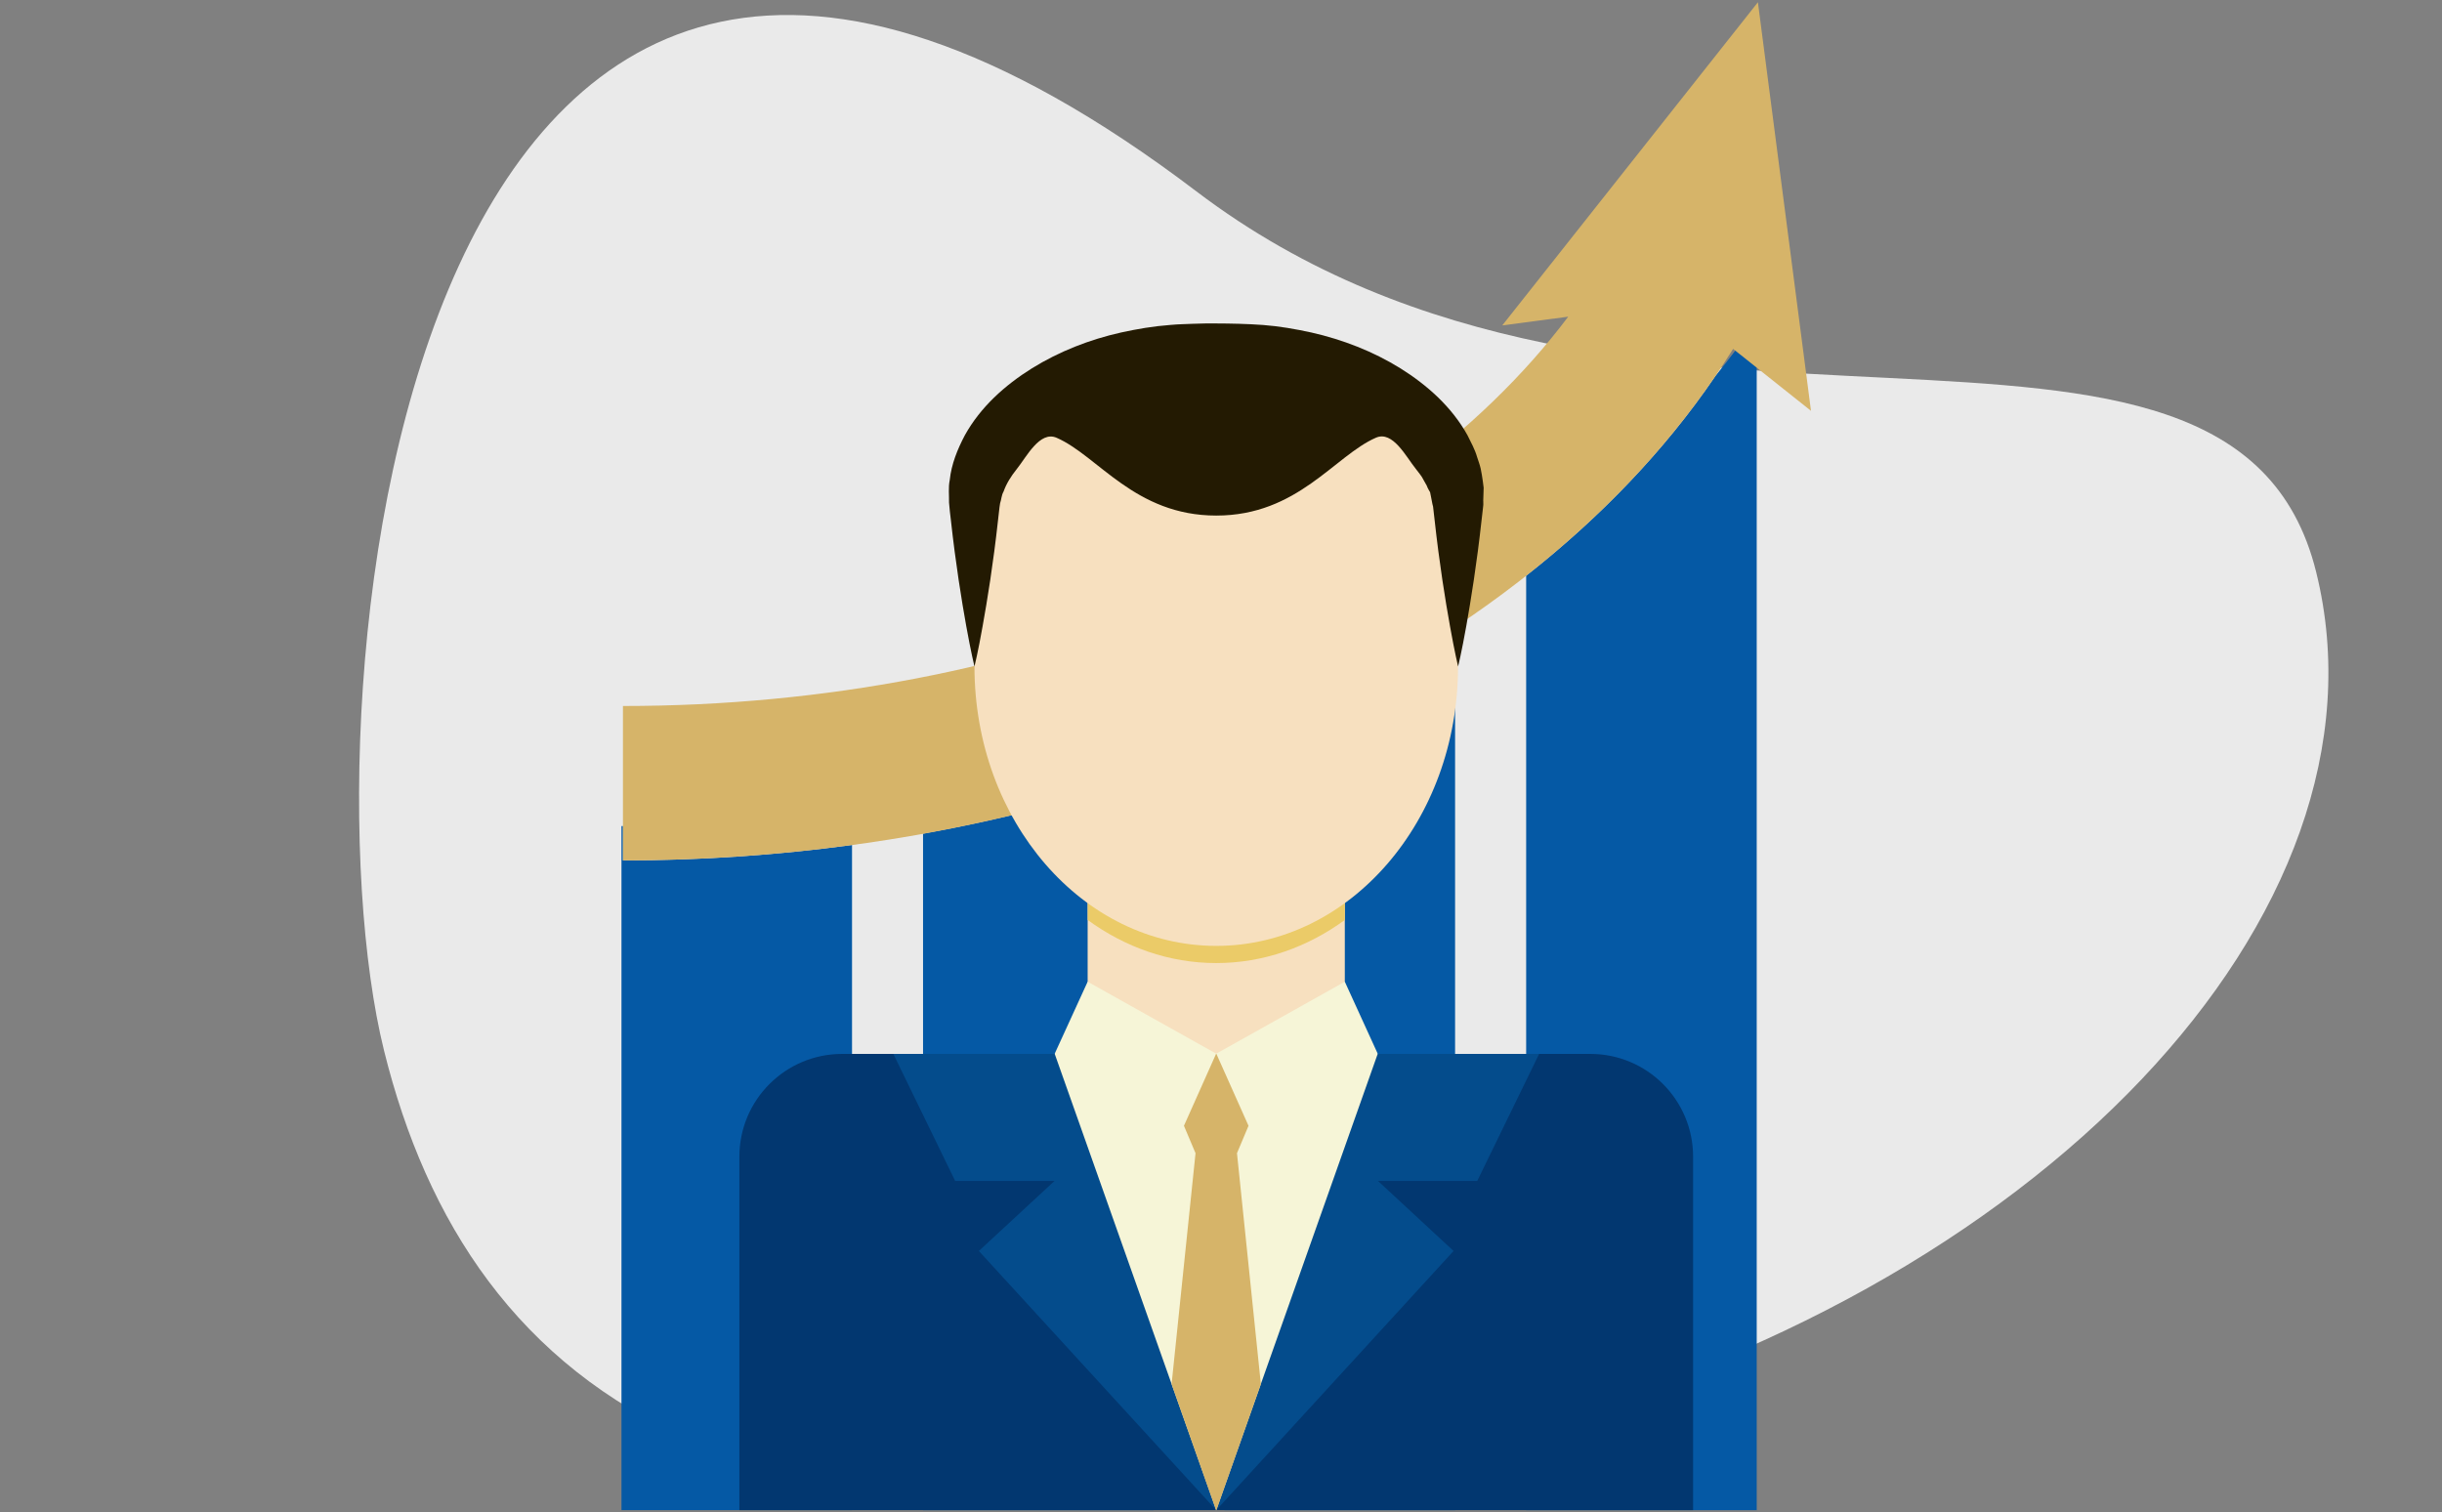 <svg xmlns="http://www.w3.org/2000/svg" id="Layer_1" viewBox="0 0 512 317.11"><rect x="0" y="0" width="512" height="317.11" fill="#808080" stroke="none"/><path d="M80.52,220.29c-17.79-71.78,2.92-307.26,170.34-180.15,91.79,69.69,216.96,8,234.75,79.78,17.79,71.78-58.61,151.89-170.34,180.15-158.28,40.03-216.96-8-234.75-79.78Z" style="fill:#eaeaea;"></path><g><g><g><path d="M130.61,180.41v-7.2h-.31v143.43h48.34V177.17c-15.64,2.12-31.7,3.24-48.03,3.24Z" style="fill:#0559a5;"></path><path d="M193.53,174.81v141.84h48.34V162.29c-15.38,5.28-31.56,9.49-48.34,12.51Z" style="fill:#0559a5;"></path><path d="M256.75,156.74v159.91h48.33V131.47c-14.64,9.74-30.86,18.22-48.33,25.26Z" style="fill:#0559a5;"></path><path d="M319.98,120.72v195.93h48.34V67.3c-2.7,3.95-5.62,7.79-8.68,11.55-10.47,15.39-23.88,29.44-39.66,41.86Z" style="fill:#0559a5;"></path></g><path d="M379.7,86.14L368.57,.47l-53.6,67.76,13.83-1.83c-37.32,49.59-113.34,81.63-198.19,81.63v32.38c101.47,0,192.68-42.58,232.76-107.26l16.33,12.99Z" style="fill:#d6b469;"></path></g><g><path d="M354.98,316.64v-74.11c0-11.91-9.65-21.55-21.56-21.55H176.58c-11.91,0-21.56,9.65-21.56,21.55v74.11h199.95Z" style="fill:#023770;"></path><rect x="228.04" y="181.89" width="53.92" height="44.39" style="fill:#f7e0bf;"></rect><polygon points="322.7 220.98 255 220.98 187.3 220.98 200.27 247.62 221.09 247.62 205.23 262.3 255 316.64 304.76 262.3 288.92 247.62 309.72 247.62 322.7 220.98" style="fill:#044c8c;"></polygon><polygon points="288.85 220.98 221.14 220.98 255 316.64 288.85 220.98" style="fill:#f6f5d7;"></polygon><polygon points="288.85 220.92 261.81 236.05 254.92 220.98 281.96 205.84 288.85 220.92" style="fill:#f6f5d7;"></polygon><polygon points="221.14 220.92 248.19 236.05 255.08 220.98 228.04 205.84 221.14 220.92" style="fill:#f6f5d7;"></polygon><polygon points="259.35 241.8 261.77 236.05 255.04 220.98 254.96 220.98 248.23 236.05 250.66 241.8 245.64 290.23 254.96 316.64 254.96 316.64 255 316.64 255.04 316.64 255.04 316.64 264.36 290.23 259.35 241.8" style="fill:#d6b469;"></polygon><path d="M228.04,192.89c7.81,5.7,17.04,9.04,26.96,9.04s19.15-3.34,26.97-9.04v-11h-53.92v11Z" style="fill:#ebcb68;"></path><path d="M204.31,105.74v34c0,32.36,22.7,58.59,50.69,58.59s50.7-26.23,50.7-58.59v-34c0-16.18-21.08-29.3-47.07-29.3h-7.26c-25.99,0-47.06,13.12-47.06,29.3Z" style="fill:#f7e0bf;"></path><path d="M310.98,105.03l.06-1.83,.03-.93-.17-1.33c-.13-.89-.26-1.81-.46-2.72-.2-.85-.48-1.57-.74-2.38-.47-1.63-1.27-3.06-2.02-4.58-3.27-5.9-8.4-10.49-14.06-14.03-5.7-3.54-12.08-6.02-18.7-7.52-3.32-.72-6.69-1.31-10.09-1.57-3.42-.25-6.9-.31-9.83-.32h-2.3s-2.59,.07-2.59,.07c-1.59,.08-2.93,.07-4.72,.24-3.65,.27-7.02,.86-10.32,1.58-6.63,1.48-13,3.98-18.7,7.51-5.67,3.54-10.8,8.13-14.07,14.03-1.57,2.97-2.83,6.11-3.17,9.38-.33,1.58-.12,3.23-.15,4.75,.09,1.36,.25,2.42,.38,3.61,1.01,9.23,2.26,16.91,3.23,22.3,.97,5.38,1.72,8.46,1.72,8.46,0,0,.76-3.07,1.71-8.46,.97-5.39,2.23-13.07,3.24-22.3,.15-1.12,.24-2.41,.42-3.44,.29-.84,.28-1.7,.74-2.5,.57-1.64,1.57-3.22,2.78-4.73,2.01-2.49,4.8-8.07,8.34-6.53,8.7,3.8,16.39,16.31,33.47,16.31s24.77-12.53,33.48-16.33c3.53-1.54,6.33,4.04,8.35,6.53,.56,.77,1.25,1.51,1.62,2.32l.66,1.17c.11,.32,.27,.62,.44,.94l.28,.48,.18,.9,.35,1.8,.05,.22v.05c-.03-.83,0-.2,0-.37v.11s.06,.45,.06,.45l.1,.88,.2,1.74c1.01,9.23,2.26,16.91,3.23,22.3,.96,5.38,1.7,8.46,1.7,8.46,0,0,.75-3.07,1.71-8.46,.96-5.39,2.21-13.07,3.22-22.3l.2-1.74,.1-.88,.05-.45v-.11c0-.21,.03,.39,0-.48v-.28Z" style="fill:#231a02;"></path></g></g></svg>